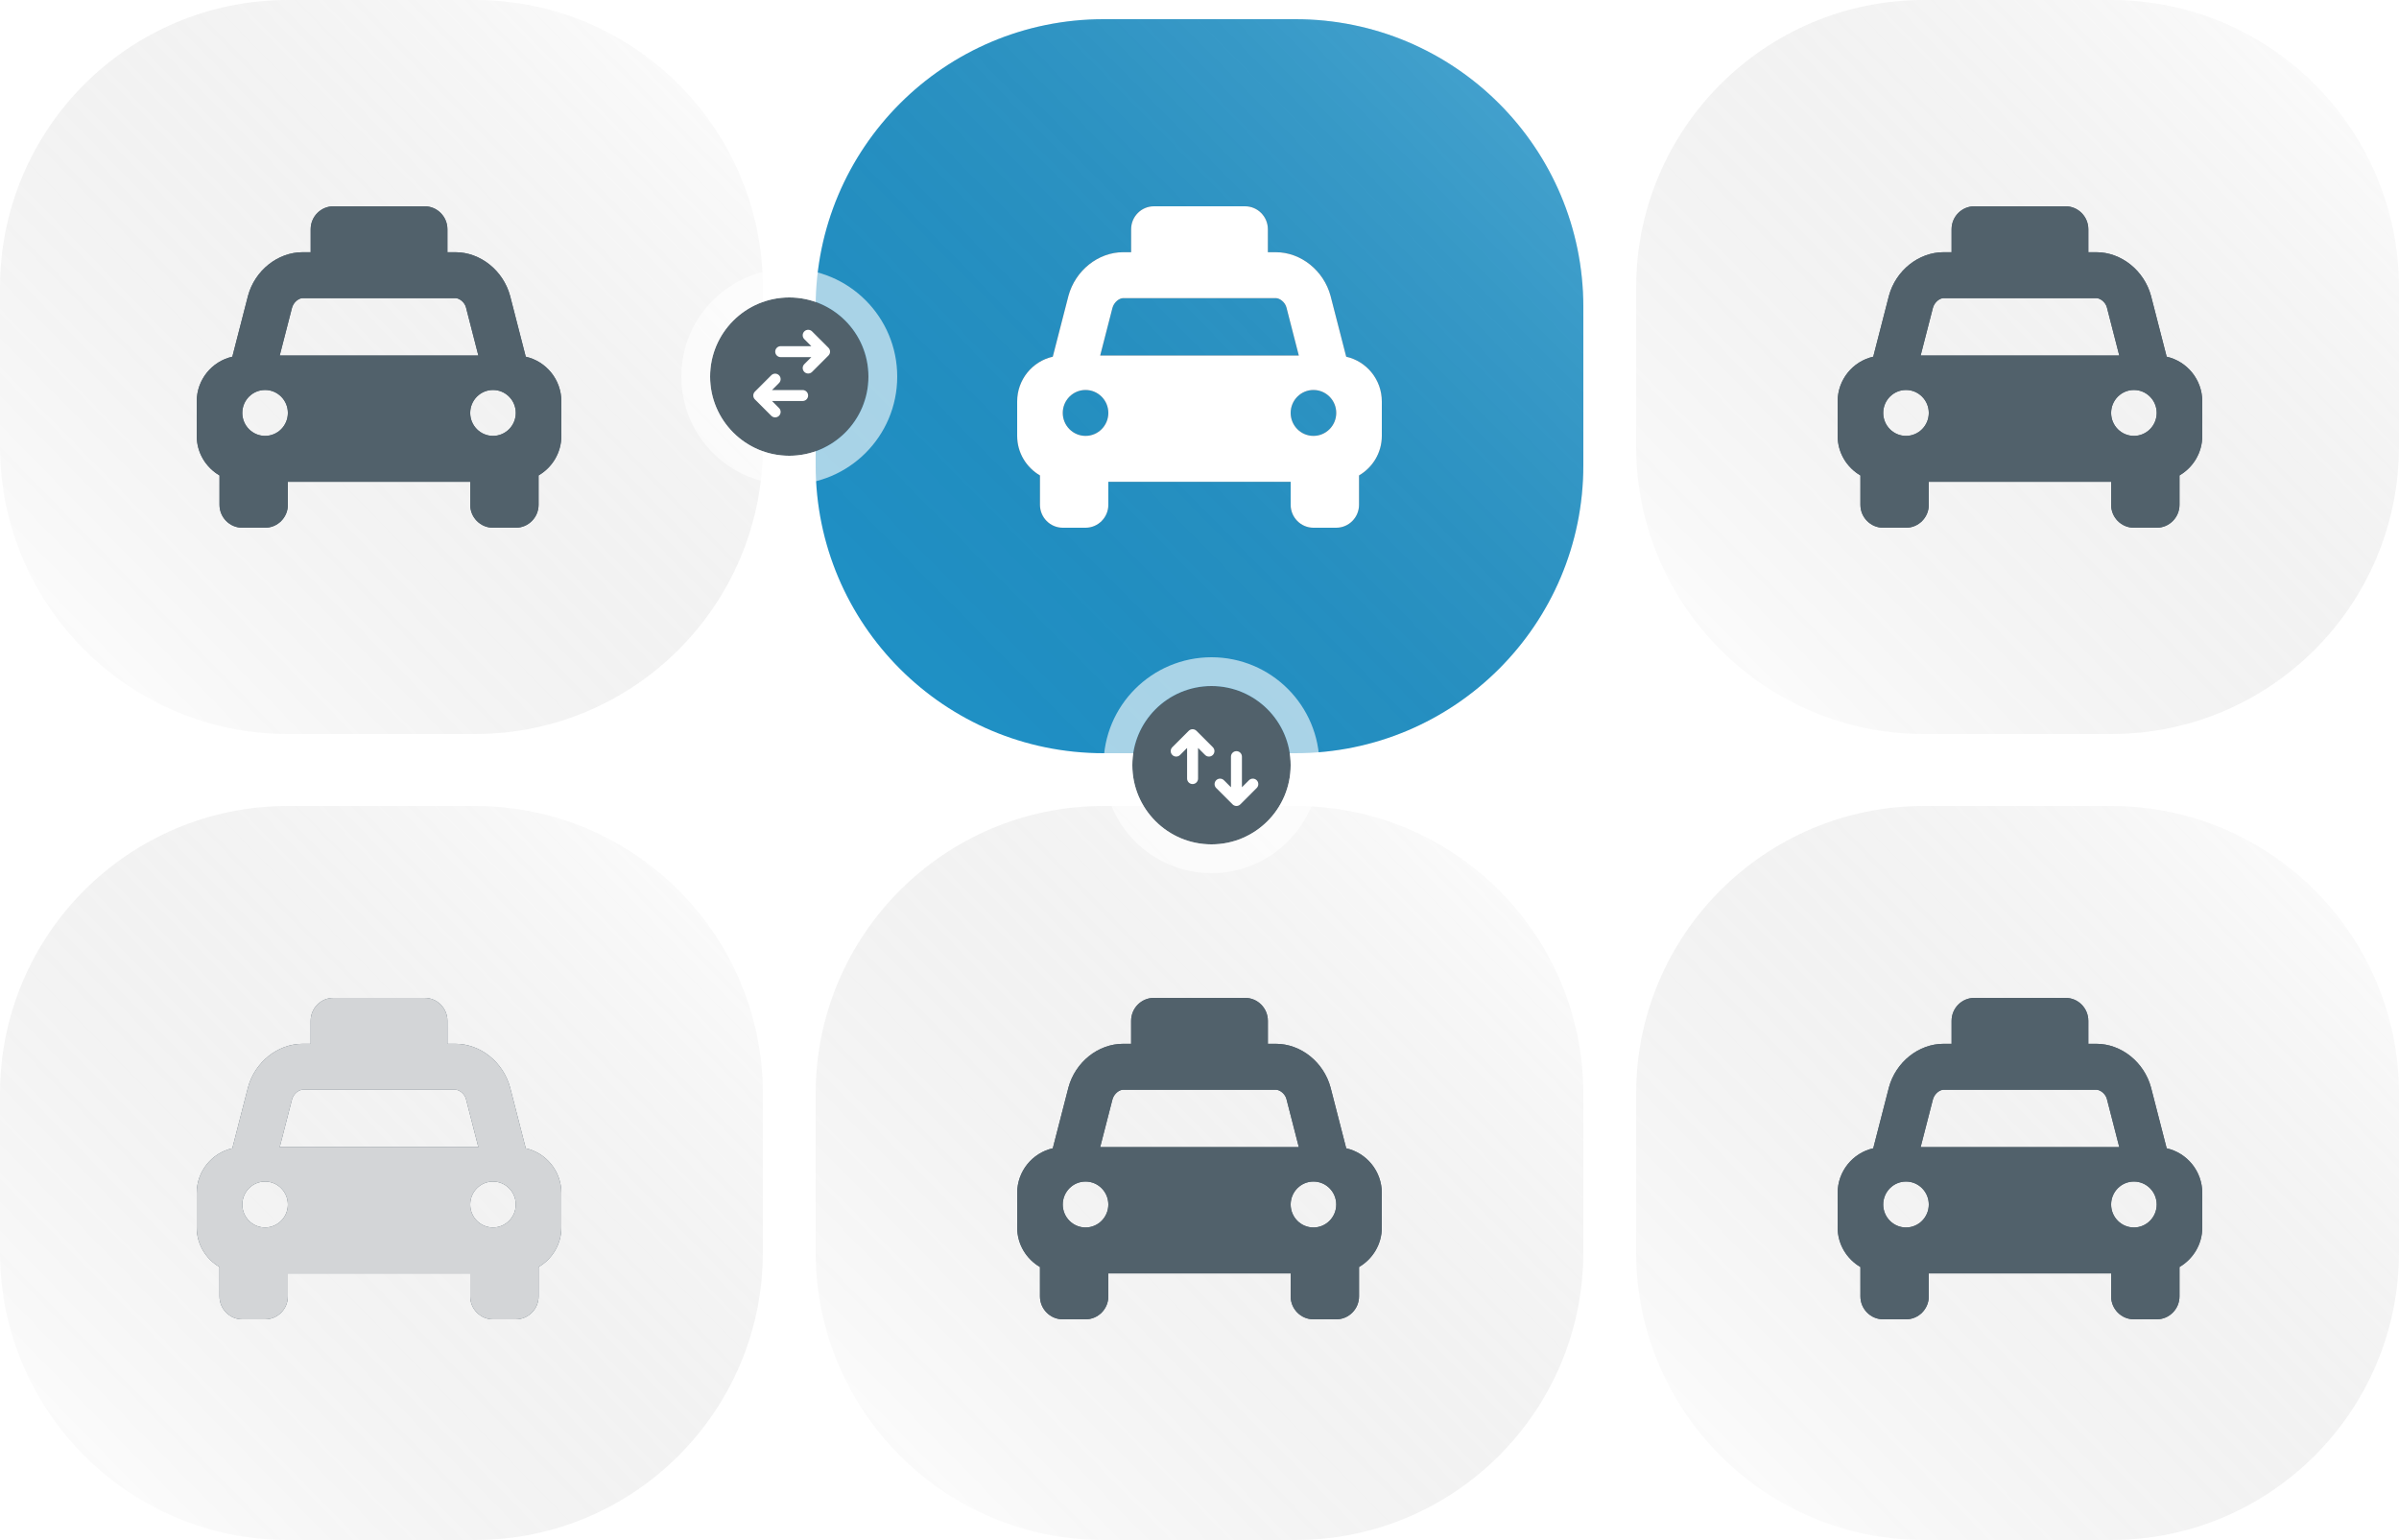 <?xml version="1.0" encoding="UTF-8"?> <svg xmlns="http://www.w3.org/2000/svg" width="500" height="321" viewBox="0 0 500 321" fill="none"><path d="M0 60C0 26.863 26.863 0 60 0H99C132.137 0 159 26.863 159 60V93C159 126.137 132.137 153 99 153H60C26.863 153 0 126.137 0 93V60Z" fill="white"></path><path d="M0 60C0 26.863 26.863 0 60 0H99C132.137 0 159 26.863 159 60V93C159 126.137 132.137 153 99 153H60C26.863 153 0 126.137 0 93V60Z" fill="url(#paint0_linear_2143_787)" fill-opacity="0.2" style="mix-blend-mode:screen"></path><g filter="url(#filter0_d_2143_787)"><path d="M170 60C170 26.863 196.863 0 230 0H270C303.137 0 330 26.863 330 60V93C330 126.137 303.137 153 270 153H230C196.863 153 170 126.137 170 93V60Z" fill="#1F92C8"></path><path d="M170 60C170 26.863 196.863 0 230 0H270C303.137 0 330 26.863 330 60V93C330 126.137 303.137 153 270 153H230C196.863 153 170 126.137 170 93V60Z" fill="url(#paint1_linear_2143_787)" fill-opacity="0.2" style="mix-blend-mode:screen"></path></g><path d="M341 60C341 26.863 367.863 0 401 0H440C473.137 0 500 26.863 500 60V93C500 126.137 473.137 153 440 153H401C367.863 153 341 126.137 341 93V60Z" fill="white"></path><path d="M341 60C341 26.863 367.863 0 401 0H440C473.137 0 500 26.863 500 60V93C500 126.137 473.137 153 440 153H401C367.863 153 341 126.137 341 93V60Z" fill="url(#paint2_linear_2143_787)" fill-opacity="0.2" style="mix-blend-mode:screen"></path><path d="M0 228C0 194.863 26.863 168 60 168H99C132.137 168 159 194.863 159 228V261C159 294.137 132.137 321 99 321H60C26.863 321 0 294.137 0 261V228Z" fill="white"></path><path d="M0 228C0 194.863 26.863 168 60 168H99C132.137 168 159 194.863 159 228V261C159 294.137 132.137 321 99 321H60C26.863 321 0 294.137 0 261V228Z" fill="url(#paint3_linear_2143_787)" fill-opacity="0.2" style="mix-blend-mode:screen"></path><path d="M170 228C170 194.863 196.863 168 230 168H270C303.137 168 330 194.863 330 228V261C330 294.137 303.137 321 270 321H230C196.863 321 170 294.137 170 261V228Z" fill="white"></path><path d="M170 228C170 194.863 196.863 168 230 168H270C303.137 168 330 194.863 330 228V261C330 294.137 303.137 321 270 321H230C196.863 321 170 294.137 170 261V228Z" fill="url(#paint4_linear_2143_787)" fill-opacity="0.2" style="mix-blend-mode:screen"></path><path d="M341 228C341 194.863 367.863 168 401 168H440C473.137 168 500 194.863 500 228V261C500 294.137 473.137 321 440 321H401C367.863 321 341 294.137 341 261V228Z" fill="white"></path><path d="M341 228C341 194.863 367.863 168 401 168H440C473.137 168 500 194.863 500 228V261C500 294.137 473.137 321 440 321H401C367.863 321 341 294.137 341 261V228Z" fill="url(#paint5_linear_2143_787)" fill-opacity="0.2" style="mix-blend-mode:screen"></path><circle cx="164.5" cy="78.5" r="16.5" fill="#51616B"></circle><circle cx="164.5" cy="78.5" r="19.5" stroke="white" stroke-opacity="0.61" stroke-width="6"></circle><path d="M167.286 83.585C167.589 83.585 167.88 83.465 168.094 83.251C168.308 83.036 168.429 82.746 168.429 82.442C168.429 82.139 168.308 81.849 168.094 81.634C167.88 81.42 167.589 81.3 167.286 81.3L160.902 81.3L162.379 79.822C162.588 79.606 162.703 79.318 162.7 79.018C162.698 78.718 162.577 78.432 162.365 78.22C162.154 78.008 161.867 77.888 161.567 77.885C161.268 77.882 160.979 77.998 160.763 78.206L157.335 81.635C157.12 81.849 157 82.139 157 82.442C157 82.746 157.12 83.036 157.335 83.251L160.763 86.679C160.979 86.887 161.268 87.003 161.567 87C161.867 86.997 162.154 86.877 162.365 86.665C162.577 86.453 162.698 86.167 162.7 85.867C162.703 85.567 162.588 85.279 162.379 85.063L160.902 83.585L167.286 83.585Z" fill="white"></path><path d="M162.714 72.156C162.411 72.156 162.12 72.277 161.906 72.491C161.692 72.706 161.571 72.996 161.571 73.299C161.571 73.603 161.692 73.893 161.906 74.108C162.12 74.322 162.411 74.442 162.714 74.442L169.098 74.442L167.621 75.92C167.412 76.136 167.297 76.424 167.3 76.724C167.302 77.024 167.423 77.31 167.635 77.522C167.846 77.734 168.133 77.854 168.433 77.857C168.732 77.859 169.021 77.744 169.237 77.536L172.665 74.107C172.88 73.893 173 73.603 173 73.299C173 72.996 172.88 72.706 172.665 72.491L169.237 69.063C169.021 68.855 168.732 68.739 168.433 68.742C168.133 68.745 167.846 68.865 167.635 69.077C167.423 69.288 167.302 69.575 167.3 69.875C167.297 70.174 167.412 70.463 167.621 70.679L169.098 72.156L162.714 72.156Z" fill="white"></path><circle cx="252.5" cy="159.5" r="16.5" transform="rotate(90 252.5 159.5)" fill="#51616B"></circle><circle cx="252.5" cy="159.5" r="19.5" transform="rotate(90 252.5 159.5)" stroke="white" stroke-opacity="0.61" stroke-width="6"></circle><path d="M247.415 162.286C247.415 162.589 247.535 162.88 247.749 163.094C247.964 163.308 248.254 163.429 248.558 163.429C248.861 163.429 249.151 163.308 249.366 163.094C249.58 162.88 249.7 162.589 249.7 162.286L249.7 155.902L251.178 157.379C251.394 157.588 251.682 157.703 251.982 157.7C252.282 157.698 252.568 157.577 252.78 157.365C252.992 157.154 253.112 156.867 253.115 156.567C253.118 156.268 253.002 155.979 252.794 155.763L249.366 152.335C249.151 152.12 248.861 152 248.558 152C248.254 152 247.964 152.12 247.75 152.335L244.321 155.763C244.113 155.979 243.997 156.268 244 156.567C244.003 156.867 244.123 157.154 244.335 157.365C244.547 157.577 244.833 157.698 245.133 157.7C245.433 157.703 245.721 157.588 245.937 157.379L247.415 155.902L247.415 162.286Z" fill="white"></path><path d="M258.844 157.714C258.844 157.411 258.723 157.12 258.509 156.906C258.294 156.692 258.004 156.571 257.701 156.571C257.398 156.571 257.107 156.692 256.893 156.906C256.678 157.12 256.558 157.411 256.558 157.714V164.098L255.08 162.621C254.864 162.412 254.576 162.297 254.276 162.3C253.976 162.302 253.69 162.423 253.478 162.635C253.266 162.846 253.146 163.133 253.143 163.433C253.141 163.732 253.256 164.021 253.464 164.237L256.893 167.665C257.107 167.88 257.398 168 257.701 168C258.004 168 258.294 167.88 258.509 167.665L261.937 164.237C262.146 164.021 262.261 163.732 262.258 163.433C262.256 163.133 262.135 162.846 261.923 162.635C261.712 162.423 261.425 162.302 261.125 162.3C260.826 162.297 260.537 162.412 260.321 162.621L258.844 164.098V157.714Z" fill="white"></path><path d="M109.578 74.352L106.312 61.664C104.887 56.4 100.138 52.571 94.912 52.571H93.25V47.786C93.25 45.143 91.123 43 88.5 43H69.5C66.877 43 64.75 45.143 64.75 47.786V52.571H63.087C57.862 52.571 53.112 56.4 51.688 61.664L48.422 74.352C44.178 75.31 41 79.113 41 83.679V90.857C41 94.391 42.922 97.444 45.75 99.1V105.214C45.75 107.857 47.877 110 50.5 110H55.25C57.873 110 60 107.857 60 105.214V100.429H98V105.214C98 107.857 100.127 110 102.75 110H107.5C110.123 110 112.25 107.857 112.25 105.214V99.1C115.078 97.442 117 94.39 117 90.857V83.679C117 79.113 113.822 75.31 109.578 74.352ZM55.25 90.857C52.627 90.857 50.5 88.714 50.5 86.071C50.5 83.429 52.627 81.286 55.25 81.286C57.873 81.286 60 83.429 60 86.071C60 88.714 57.873 90.857 55.25 90.857ZM58.3 74.107L60.853 64.183C61.184 62.962 62.277 62.143 63.089 62.143H94.914C95.726 62.143 96.818 62.962 97.118 64.066L99.7 74.107H58.3V74.107ZM102.75 90.857C100.127 90.857 98 88.714 98 86.071C98 83.429 100.127 81.286 102.75 81.286C105.373 81.286 107.5 83.429 107.5 86.071C107.5 88.714 105.373 90.857 102.75 90.857Z" fill="#51616B"></path><path d="M109.578 74.352L106.312 61.664C104.887 56.4 100.138 52.571 94.912 52.571H93.25V47.786C93.25 45.143 91.123 43 88.5 43H69.5C66.877 43 64.75 45.143 64.75 47.786V52.571H63.087C57.862 52.571 53.112 56.4 51.688 61.664L48.422 74.352C44.178 75.31 41 79.113 41 83.679V90.857C41 94.391 42.922 97.444 45.75 99.1V105.214C45.75 107.857 47.877 110 50.5 110H55.25C57.873 110 60 107.857 60 105.214V100.429H98V105.214C98 107.857 100.127 110 102.75 110H107.5C110.123 110 112.25 107.857 112.25 105.214V99.1C115.078 97.442 117 94.39 117 90.857V83.679C117 79.113 113.822 75.31 109.578 74.352ZM55.25 90.857C52.627 90.857 50.5 88.714 50.5 86.071C50.5 83.429 52.627 81.286 55.25 81.286C57.873 81.286 60 83.429 60 86.071C60 88.714 57.873 90.857 55.25 90.857ZM58.3 74.107L60.853 64.183C61.184 62.962 62.277 62.143 63.089 62.143H94.914C95.726 62.143 96.818 62.962 97.118 64.066L99.7 74.107H58.3V74.107ZM102.75 90.857C100.127 90.857 98 88.714 98 86.071C98 83.429 100.127 81.286 102.75 81.286C105.373 81.286 107.5 83.429 107.5 86.071C107.5 88.714 105.373 90.857 102.75 90.857Z" fill="#51616B"></path><path d="M451.578 74.352L448.312 61.664C446.887 56.4 442.138 52.571 436.913 52.571H435.25V47.786C435.25 45.143 433.123 43 430.5 43H411.5C408.877 43 406.75 45.143 406.75 47.786V52.571H405.088C399.863 52.571 395.113 56.4 393.688 61.664L390.422 74.352C386.178 75.31 383 79.113 383 83.679V90.857C383 94.391 384.922 97.444 387.75 99.1V105.214C387.75 107.857 389.877 110 392.5 110H397.25C399.873 110 402 107.857 402 105.214V100.429H440V105.214C440 107.857 442.127 110 444.75 110H449.5C452.123 110 454.25 107.857 454.25 105.214V99.1C457.078 97.442 459 94.39 459 90.857V83.679C459 79.113 455.822 75.31 451.578 74.352ZM397.25 90.857C394.627 90.857 392.5 88.714 392.5 86.071C392.5 83.429 394.627 81.286 397.25 81.286C399.873 81.286 402 83.429 402 86.071C402 88.714 399.873 90.857 397.25 90.857ZM400.3 74.107L402.854 64.183C403.185 62.962 404.277 62.143 405.089 62.143H436.914C437.726 62.143 438.818 62.962 439.118 64.066L441.7 74.107H400.3V74.107ZM444.75 90.857C442.127 90.857 440 88.714 440 86.071C440 83.429 442.127 81.286 444.75 81.286C447.373 81.286 449.5 83.429 449.5 86.071C449.5 88.714 447.373 90.857 444.75 90.857Z" fill="#51616B"></path><path d="M451.578 74.352L448.312 61.664C446.887 56.4 442.138 52.571 436.913 52.571H435.25V47.786C435.25 45.143 433.123 43 430.5 43H411.5C408.877 43 406.75 45.143 406.75 47.786V52.571H405.088C399.863 52.571 395.113 56.4 393.688 61.664L390.422 74.352C386.178 75.31 383 79.113 383 83.679V90.857C383 94.391 384.922 97.444 387.75 99.1V105.214C387.75 107.857 389.877 110 392.5 110H397.25C399.873 110 402 107.857 402 105.214V100.429H440V105.214C440 107.857 442.127 110 444.75 110H449.5C452.123 110 454.25 107.857 454.25 105.214V99.1C457.078 97.442 459 94.39 459 90.857V83.679C459 79.113 455.822 75.31 451.578 74.352ZM397.25 90.857C394.627 90.857 392.5 88.714 392.5 86.071C392.5 83.429 394.627 81.286 397.25 81.286C399.873 81.286 402 83.429 402 86.071C402 88.714 399.873 90.857 397.25 90.857ZM400.3 74.107L402.854 64.183C403.185 62.962 404.277 62.143 405.089 62.143H436.914C437.726 62.143 438.818 62.962 439.118 64.066L441.7 74.107H400.3V74.107ZM444.75 90.857C442.127 90.857 440 88.714 440 86.071C440 83.429 442.127 81.286 444.75 81.286C447.373 81.286 449.5 83.429 449.5 86.071C449.5 88.714 447.373 90.857 444.75 90.857Z" fill="#51616B"></path><path d="M280.578 74.352L277.312 61.664C275.887 56.4 271.138 52.571 265.913 52.571H264.25V47.786C264.25 45.143 262.123 43 259.5 43H240.5C237.877 43 235.75 45.143 235.75 47.786V52.571H234.088C228.863 52.571 224.113 56.4 222.688 61.664L219.422 74.352C215.178 75.31 212 79.113 212 83.679V90.857C212 94.391 213.922 97.444 216.75 99.1V105.214C216.75 107.857 218.877 110 221.5 110H226.25C228.873 110 231 107.857 231 105.214V100.429H269V105.214C269 107.857 271.127 110 273.75 110H278.5C281.123 110 283.25 107.857 283.25 105.214V99.1C286.078 97.442 288 94.39 288 90.857V83.679C288 79.113 284.822 75.31 280.578 74.352ZM226.25 90.857C223.627 90.857 221.5 88.714 221.5 86.071C221.5 83.429 223.627 81.286 226.25 81.286C228.873 81.286 231 83.429 231 86.071C231 88.714 228.873 90.857 226.25 90.857ZM229.3 74.107L231.854 64.183C232.185 62.962 233.277 62.143 234.089 62.143H265.914C266.726 62.143 267.818 62.962 268.118 64.066L270.7 74.107H229.3V74.107ZM273.75 90.857C271.127 90.857 269 88.714 269 86.071C269 83.429 271.127 81.286 273.75 81.286C276.373 81.286 278.5 83.429 278.5 86.071C278.5 88.714 276.373 90.857 273.75 90.857Z" fill="#51616B"></path><path d="M280.578 74.352L277.312 61.664C275.887 56.4 271.138 52.571 265.913 52.571H264.25V47.786C264.25 45.143 262.123 43 259.5 43H240.5C237.877 43 235.75 45.143 235.75 47.786V52.571H234.088C228.863 52.571 224.113 56.4 222.688 61.664L219.422 74.352C215.178 75.31 212 79.113 212 83.679V90.857C212 94.391 213.922 97.444 216.75 99.1V105.214C216.75 107.857 218.877 110 221.5 110H226.25C228.873 110 231 107.857 231 105.214V100.429H269V105.214C269 107.857 271.127 110 273.75 110H278.5C281.123 110 283.25 107.857 283.25 105.214V99.1C286.078 97.442 288 94.39 288 90.857V83.679C288 79.113 284.822 75.31 280.578 74.352ZM226.25 90.857C223.627 90.857 221.5 88.714 221.5 86.071C221.5 83.429 223.627 81.286 226.25 81.286C228.873 81.286 231 83.429 231 86.071C231 88.714 228.873 90.857 226.25 90.857ZM229.3 74.107L231.854 64.183C232.185 62.962 233.277 62.143 234.089 62.143H265.914C266.726 62.143 267.818 62.962 268.118 64.066L270.7 74.107H229.3V74.107ZM273.75 90.857C271.127 90.857 269 88.714 269 86.071C269 83.429 271.127 81.286 273.75 81.286C276.373 81.286 278.5 83.429 278.5 86.071C278.5 88.714 276.373 90.857 273.75 90.857Z" fill="white"></path><path d="M109.578 239.352L106.312 226.664C104.887 221.4 100.138 217.571 94.912 217.571H93.25V212.786C93.25 210.143 91.123 208 88.5 208H69.5C66.877 208 64.75 210.143 64.75 212.786V217.571H63.087C57.862 217.571 53.112 221.4 51.688 226.664L48.422 239.352C44.178 240.31 41 244.113 41 248.679V255.857C41 259.391 42.922 262.443 45.75 264.101V270.214C45.75 272.857 47.877 275 50.5 275H55.25C57.873 275 60 272.857 60 270.214V265.429H98V270.214C98 272.857 100.127 275 102.75 275H107.5C110.123 275 112.25 272.857 112.25 270.214V264.101C115.078 262.442 117 259.39 117 255.857V248.679C117 244.113 113.822 240.31 109.578 239.352ZM55.25 255.857C52.627 255.857 50.5 253.714 50.5 251.071C50.5 248.429 52.627 246.286 55.25 246.286C57.873 246.286 60 248.429 60 251.071C60 253.714 57.873 255.857 55.25 255.857ZM58.3 239.107L60.853 229.183C61.184 227.962 62.277 227.143 63.089 227.143H94.914C95.726 227.143 96.818 227.962 97.118 229.066L99.7 239.107H58.3V239.107ZM102.75 255.857C100.127 255.857 98 253.714 98 251.071C98 248.429 100.127 246.286 102.75 246.286C105.373 246.286 107.5 248.429 107.5 251.071C107.5 253.714 105.373 255.857 102.75 255.857Z" fill="#51616B"></path><path d="M109.578 239.352L106.312 226.664C104.887 221.4 100.138 217.571 94.912 217.571H93.25V212.786C93.25 210.143 91.123 208 88.5 208H69.5C66.877 208 64.75 210.143 64.75 212.786V217.571H63.087C57.862 217.571 53.112 221.4 51.688 226.664L48.422 239.352C44.178 240.31 41 244.113 41 248.679V255.857C41 259.391 42.922 262.443 45.75 264.101V270.214C45.75 272.857 47.877 275 50.5 275H55.25C57.873 275 60 272.857 60 270.214V265.429H98V270.214C98 272.857 100.127 275 102.75 275H107.5C110.123 275 112.25 272.857 112.25 270.214V264.101C115.078 262.442 117 259.39 117 255.857V248.679C117 244.113 113.822 240.31 109.578 239.352ZM55.25 255.857C52.627 255.857 50.5 253.714 50.5 251.071C50.5 248.429 52.627 246.286 55.25 246.286C57.873 246.286 60 248.429 60 251.071C60 253.714 57.873 255.857 55.25 255.857ZM58.3 239.107L60.853 229.183C61.184 227.962 62.277 227.143 63.089 227.143H94.914C95.726 227.143 96.818 227.962 97.118 229.066L99.7 239.107H58.3V239.107ZM102.75 255.857C100.127 255.857 98 253.714 98 251.071C98 248.429 100.127 246.286 102.75 246.286C105.373 246.286 107.5 248.429 107.5 251.071C107.5 253.714 105.373 255.857 102.75 255.857Z" fill="#D3D5D7"></path><path d="M451.578 239.352L448.312 226.664C446.887 221.4 442.138 217.571 436.913 217.571H435.25V212.786C435.25 210.143 433.123 208 430.5 208H411.5C408.877 208 406.75 210.143 406.75 212.786V217.571H405.088C399.863 217.571 395.113 221.4 393.688 226.664L390.422 239.352C386.178 240.31 383 244.113 383 248.679V255.857C383 259.391 384.922 262.443 387.75 264.101V270.214C387.75 272.857 389.877 275 392.5 275H397.25C399.873 275 402 272.857 402 270.214V265.429H440V270.214C440 272.857 442.127 275 444.75 275H449.5C452.123 275 454.25 272.857 454.25 270.214V264.101C457.078 262.442 459 259.39 459 255.857V248.679C459 244.113 455.822 240.31 451.578 239.352ZM397.25 255.857C394.627 255.857 392.5 253.714 392.5 251.071C392.5 248.429 394.627 246.286 397.25 246.286C399.873 246.286 402 248.429 402 251.071C402 253.714 399.873 255.857 397.25 255.857ZM400.3 239.107L402.854 229.183C403.185 227.962 404.277 227.143 405.089 227.143H436.914C437.726 227.143 438.818 227.962 439.118 229.066L441.7 239.107H400.3V239.107ZM444.75 255.857C442.127 255.857 440 253.714 440 251.071C440 248.429 442.127 246.286 444.75 246.286C447.373 246.286 449.5 248.429 449.5 251.071C449.5 253.714 447.373 255.857 444.75 255.857Z" fill="#51616B"></path><path d="M451.578 239.352L448.312 226.664C446.887 221.4 442.138 217.571 436.913 217.571H435.25V212.786C435.25 210.143 433.123 208 430.5 208H411.5C408.877 208 406.75 210.143 406.75 212.786V217.571H405.088C399.863 217.571 395.113 221.4 393.688 226.664L390.422 239.352C386.178 240.31 383 244.113 383 248.679V255.857C383 259.391 384.922 262.443 387.75 264.101V270.214C387.75 272.857 389.877 275 392.5 275H397.25C399.873 275 402 272.857 402 270.214V265.429H440V270.214C440 272.857 442.127 275 444.75 275H449.5C452.123 275 454.25 272.857 454.25 270.214V264.101C457.078 262.442 459 259.39 459 255.857V248.679C459 244.113 455.822 240.31 451.578 239.352ZM397.25 255.857C394.627 255.857 392.5 253.714 392.5 251.071C392.5 248.429 394.627 246.286 397.25 246.286C399.873 246.286 402 248.429 402 251.071C402 253.714 399.873 255.857 397.25 255.857ZM400.3 239.107L402.854 229.183C403.185 227.962 404.277 227.143 405.089 227.143H436.914C437.726 227.143 438.818 227.962 439.118 229.066L441.7 239.107H400.3V239.107ZM444.75 255.857C442.127 255.857 440 253.714 440 251.071C440 248.429 442.127 246.286 444.75 246.286C447.373 246.286 449.5 248.429 449.5 251.071C449.5 253.714 447.373 255.857 444.75 255.857Z" fill="#51616B"></path><path d="M280.578 239.352L277.312 226.664C275.887 221.4 271.138 217.571 265.913 217.571H264.25V212.786C264.25 210.143 262.123 208 259.5 208H240.5C237.877 208 235.75 210.143 235.75 212.786V217.571H234.088C228.863 217.571 224.113 221.4 222.688 226.664L219.422 239.352C215.178 240.31 212 244.113 212 248.679V255.857C212 259.391 213.922 262.443 216.75 264.101V270.214C216.75 272.857 218.877 275 221.5 275H226.25C228.873 275 231 272.857 231 270.214V265.429H269V270.214C269 272.857 271.127 275 273.75 275H278.5C281.123 275 283.25 272.857 283.25 270.214V264.101C286.078 262.442 288 259.39 288 255.857V248.679C288 244.113 284.822 240.31 280.578 239.352ZM226.25 255.857C223.627 255.857 221.5 253.714 221.5 251.071C221.5 248.429 223.627 246.286 226.25 246.286C228.873 246.286 231 248.429 231 251.071C231 253.714 228.873 255.857 226.25 255.857ZM229.3 239.107L231.854 229.183C232.185 227.962 233.277 227.143 234.089 227.143H265.914C266.726 227.143 267.818 227.962 268.118 229.066L270.7 239.107H229.3V239.107ZM273.75 255.857C271.127 255.857 269 253.714 269 251.071C269 248.429 271.127 246.286 273.75 246.286C276.373 246.286 278.5 248.429 278.5 251.071C278.5 253.714 276.373 255.857 273.75 255.857Z" fill="#51616B"></path><path d="M280.578 239.352L277.312 226.664C275.887 221.4 271.138 217.571 265.913 217.571H264.25V212.786C264.25 210.143 262.123 208 259.5 208H240.5C237.877 208 235.75 210.143 235.75 212.786V217.571H234.088C228.863 217.571 224.113 221.4 222.688 226.664L219.422 239.352C215.178 240.31 212 244.113 212 248.679V255.857C212 259.391 213.922 262.443 216.75 264.101V270.214C216.75 272.857 218.877 275 221.5 275H226.25C228.873 275 231 272.857 231 270.214V265.429H269V270.214C269 272.857 271.127 275 273.75 275H278.5C281.123 275 283.25 272.857 283.25 270.214V264.101C286.078 262.442 288 259.39 288 255.857V248.679C288 244.113 284.822 240.31 280.578 239.352ZM226.25 255.857C223.627 255.857 221.5 253.714 221.5 251.071C221.5 248.429 223.627 246.286 226.25 246.286C228.873 246.286 231 248.429 231 251.071C231 253.714 228.873 255.857 226.25 255.857ZM229.3 239.107L231.854 229.183C232.185 227.962 233.277 227.143 234.089 227.143H265.914C266.726 227.143 267.818 227.962 268.118 229.066L270.7 239.107H229.3V239.107ZM273.75 255.857C271.127 255.857 269 253.714 269 251.071C269 248.429 271.127 246.286 273.75 246.286C276.373 246.286 278.5 248.429 278.5 251.071C278.5 253.714 276.373 255.857 273.75 255.857Z" fill="#51616B"></path><defs><filter id="filter0_d_2143_787" x="167" y="0" width="166" height="160" filterUnits="userSpaceOnUse" color-interpolation-filters="sRGB"><feFlood flood-opacity="0" result="BackgroundImageFix"></feFlood><feColorMatrix in="SourceAlpha" type="matrix" values="0 0 0 0 0 0 0 0 0 0 0 0 0 0 0 0 0 0 127 0" result="hardAlpha"></feColorMatrix><feMorphology radius="2" operator="erode" in="SourceAlpha" result="effect1_dropShadow_2143_787"></feMorphology><feOffset dy="4"></feOffset><feGaussianBlur stdDeviation="2.5"></feGaussianBlur><feComposite in2="hardAlpha" operator="out"></feComposite><feColorMatrix type="matrix" values="0 0 0 0 0.318 0 0 0 0 0.38 0 0 0 0 0.42 0 0 0 0.15 0"></feColorMatrix><feBlend mode="normal" in2="BackgroundImageFix" result="effect1_dropShadow_2143_787"></feBlend><feBlend mode="normal" in="SourceGraphic" in2="effect1_dropShadow_2143_787" result="shape"></feBlend></filter><linearGradient id="paint0_linear_2143_787" x1="159" y1="0" x2="4.87" y2="150.965" gradientUnits="userSpaceOnUse"><stop stop-color="white"></stop><stop offset="1" stop-opacity="0"></stop></linearGradient><linearGradient id="paint1_linear_2143_787" x1="330" y1="0" x2="175.853" y2="151.931" gradientUnits="userSpaceOnUse"><stop stop-color="white"></stop><stop offset="1" stop-opacity="0"></stop></linearGradient><linearGradient id="paint2_linear_2143_787" x1="500" y1="0" x2="345.87" y2="150.965" gradientUnits="userSpaceOnUse"><stop stop-color="white"></stop><stop offset="1" stop-opacity="0"></stop></linearGradient><linearGradient id="paint3_linear_2143_787" x1="159" y1="168" x2="4.87" y2="318.965" gradientUnits="userSpaceOnUse"><stop stop-color="white"></stop><stop offset="1" stop-opacity="0"></stop></linearGradient><linearGradient id="paint4_linear_2143_787" x1="330" y1="168" x2="175.853" y2="319.931" gradientUnits="userSpaceOnUse"><stop stop-color="white"></stop><stop offset="1" stop-opacity="0"></stop></linearGradient><linearGradient id="paint5_linear_2143_787" x1="500" y1="168" x2="345.87" y2="318.965" gradientUnits="userSpaceOnUse"><stop stop-color="white"></stop><stop offset="1" stop-opacity="0"></stop></linearGradient></defs></svg> 